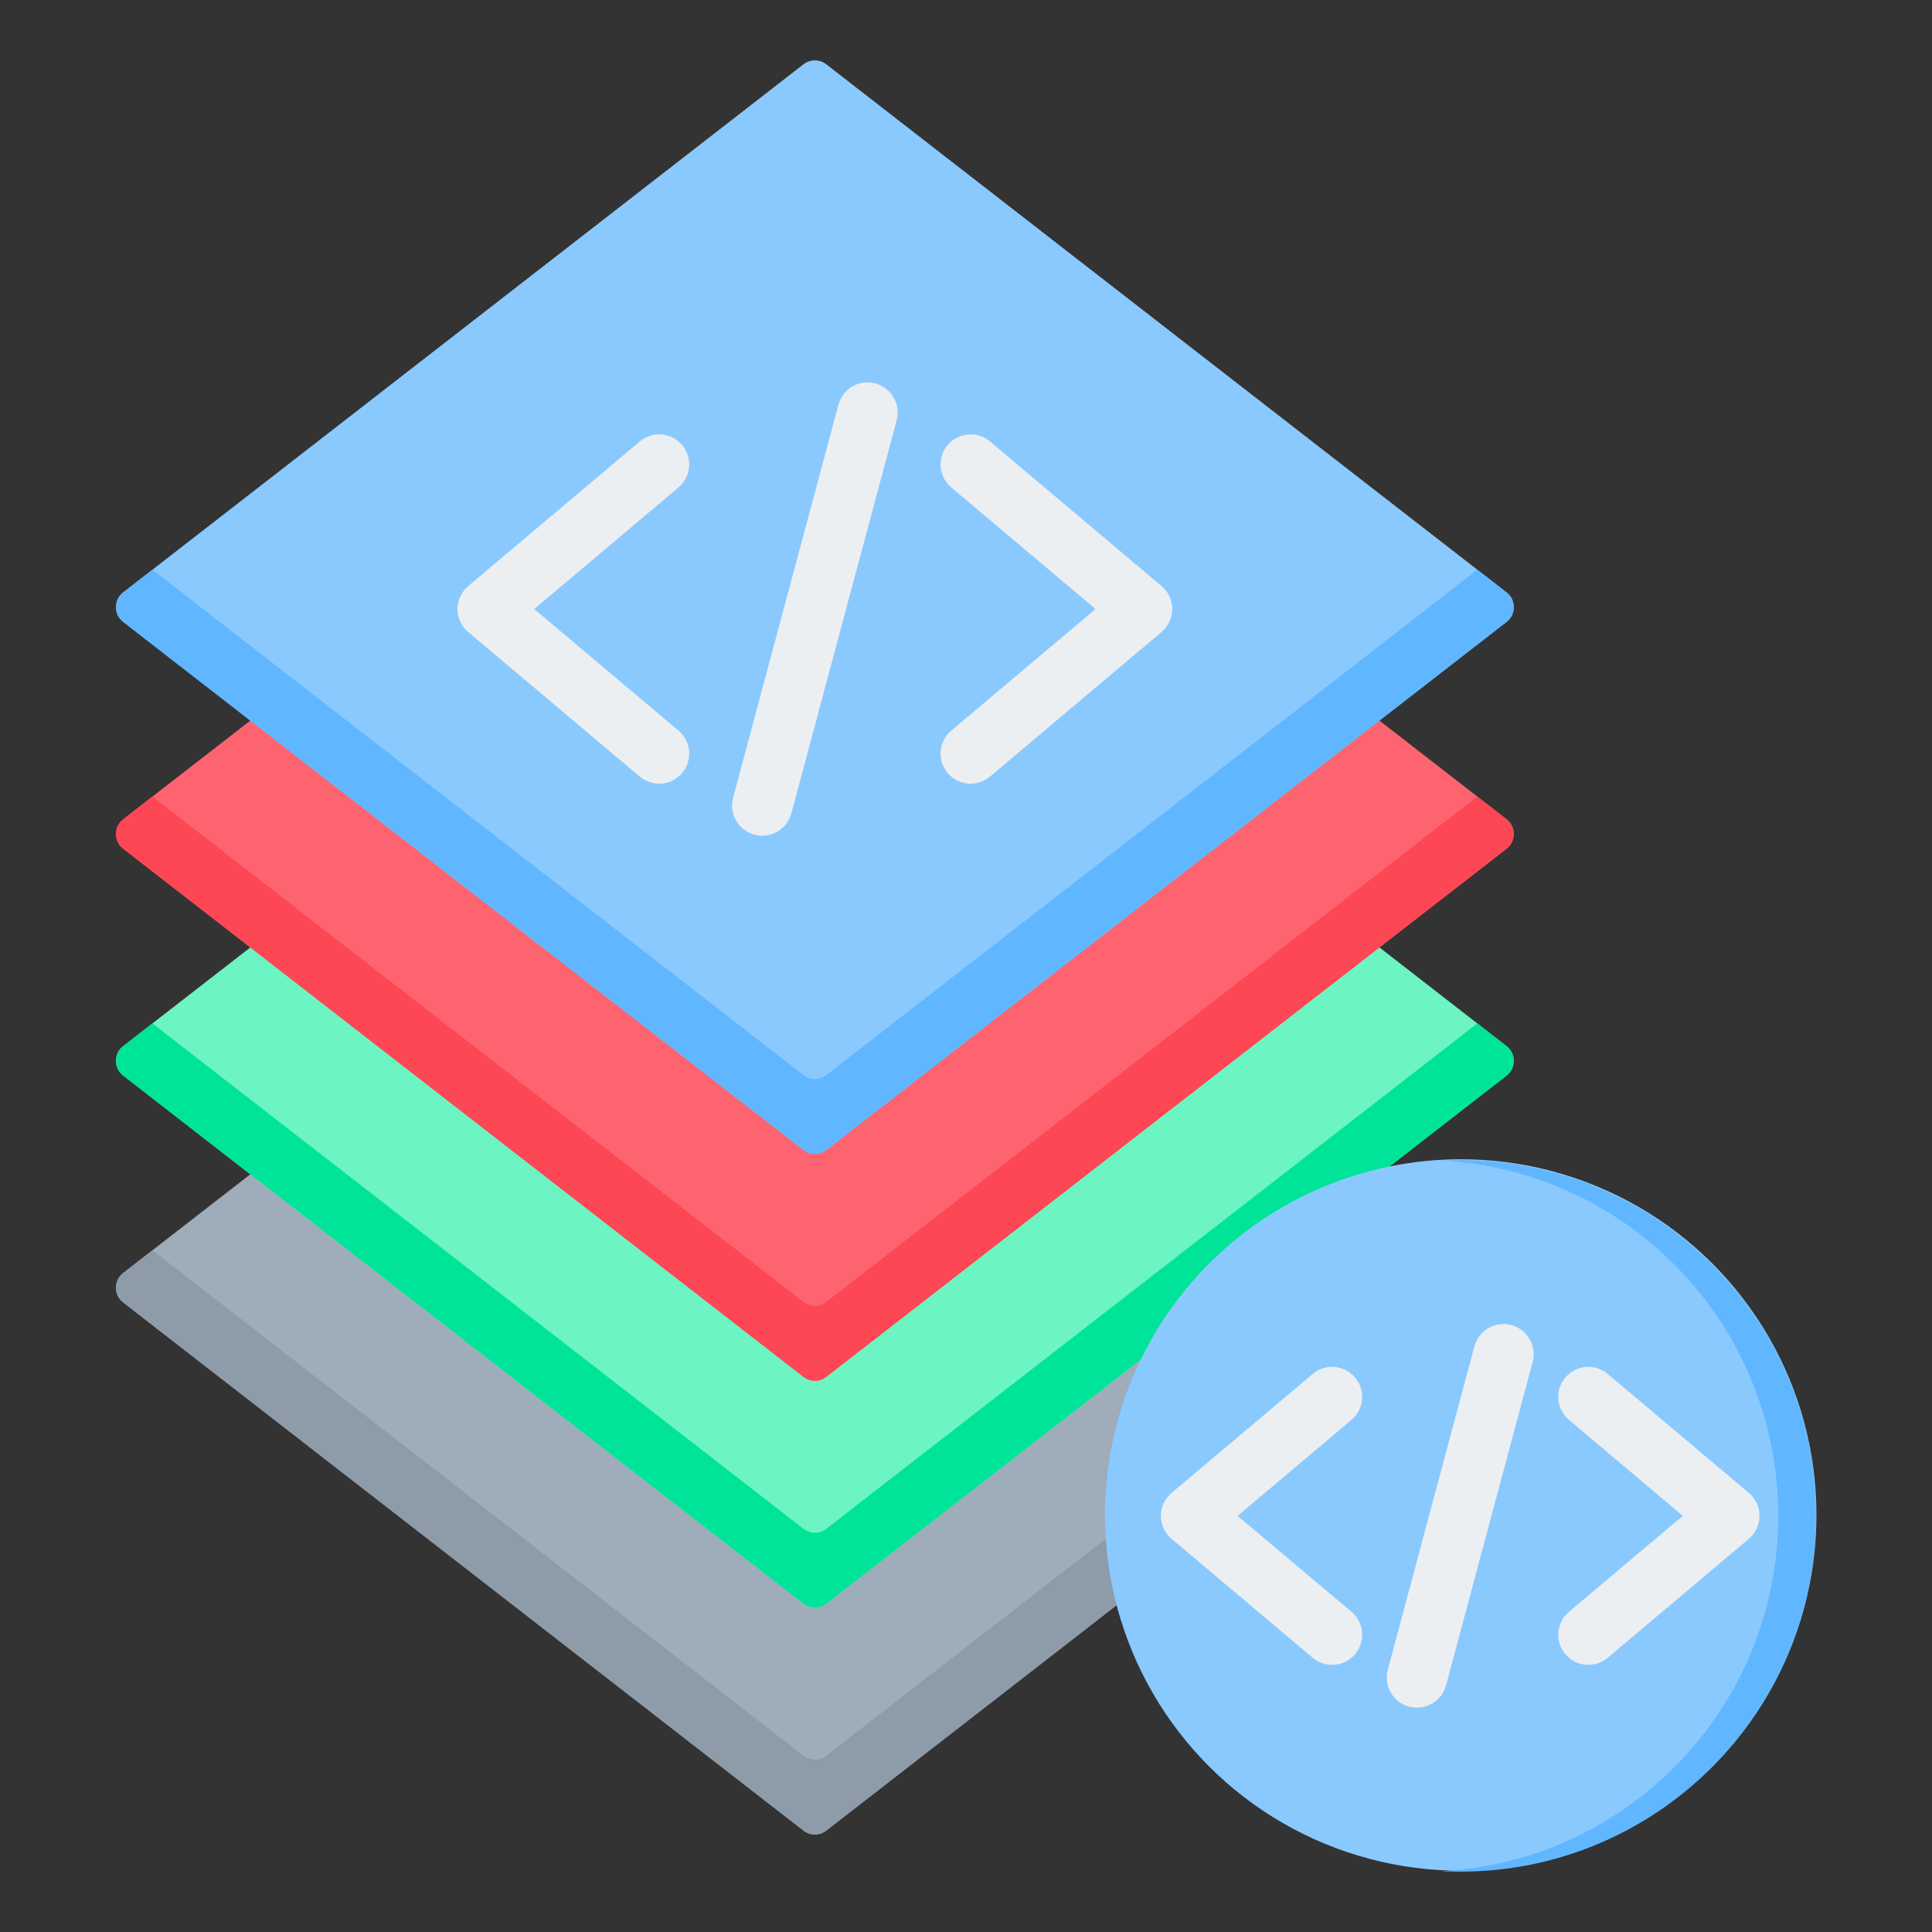 <svg xmlns="http://www.w3.org/2000/svg" id="Layer_1" viewBox="0 0 512 512"><rect x="0" y="0" width="512" height="512" fill="#333333" stroke="none"/><g clip-rule="evenodd" fill-rule="evenodd"><g><g><path d="m32.666 337.338 180.241-139.923c1.815-1.409 4.273-1.409 6.088 0l180.241 139.923c1.252.972 1.92 2.336 1.92 3.921s-.668 2.949-1.92 3.921l-180.241 139.923c-1.815 1.409-4.273 1.409-6.088 0l-180.241-139.923c-1.252-.972-1.92-2.336-1.92-3.921s.668-2.949 1.92-3.921z" fill="#9facba"></path><path d="m32.666 337.338 7.731-6.002 172.51 133.921c1.815 1.409 4.273 1.409 6.088 0l172.51-133.921 7.731 6.002c1.252.972 1.92 2.336 1.92 3.921s-.668 2.949-1.92 3.921l-180.241 139.923c-1.815 1.409-4.273 1.409-6.088 0l-180.241-139.923c-1.252-.972-1.92-2.336-1.92-3.921s.668-2.949 1.92-3.921z" fill="#8d9ca8"></path></g><g><path d="m32.666 277.218 180.241-139.923c1.815-1.409 4.273-1.409 6.088 0l180.241 139.923c1.252.972 1.92 2.336 1.92 3.921s-.668 2.949-1.92 3.921l-180.241 139.924c-1.815 1.409-4.273 1.409-6.088 0l-180.241-139.923c-1.252-.972-1.92-2.336-1.92-3.921s.668-2.949 1.92-3.922z" fill="#6cf5c2"></path><path d="m32.666 277.218 7.731-6.002 172.51 133.921c1.815 1.409 4.273 1.409 6.088 0l172.51-133.921 7.731 6.002c1.252.972 1.92 2.336 1.92 3.921s-.668 2.949-1.92 3.921l-180.241 139.924c-1.815 1.409-4.273 1.409-6.088 0l-180.241-139.923c-1.252-.972-1.92-2.336-1.92-3.921s.668-2.949 1.92-3.922z" fill="#00e499"></path></g><g><path d="m32.666 217.099 180.241-139.923c1.815-1.409 4.273-1.409 6.088 0l180.241 139.923c1.252.972 1.92 2.336 1.92 3.921s-.668 2.949-1.92 3.921l-180.241 139.923c-1.815 1.409-4.273 1.409-6.088 0l-180.241-139.923c-1.252-.972-1.92-2.336-1.92-3.921s.668-2.949 1.92-3.921z" fill="#fe646f"></path><path d="m32.666 217.099 7.731-6.002 172.51 133.921c1.815 1.409 4.273 1.409 6.088 0l172.51-133.921 7.731 6.002c1.252.972 1.92 2.336 1.92 3.921s-.668 2.949-1.92 3.921l-180.241 139.923c-1.815 1.409-4.273 1.409-6.088 0l-180.241-139.923c-1.252-.972-1.92-2.336-1.92-3.921s.668-2.949 1.92-3.921z" fill="#fd4755"></path></g><g><path d="m32.666 156.98 180.241-139.923c1.815-1.409 4.273-1.409 6.088 0l180.241 139.923c1.252.972 1.92 2.336 1.92 3.921s-.668 2.949-1.92 3.921l-180.241 139.923c-1.815 1.409-4.273 1.409-6.088 0l-180.241-139.923c-1.252-.972-1.92-2.336-1.92-3.921s.668-2.949 1.92-3.921z" fill="#8ac9fe"></path><path d="m32.666 156.98 7.731-6.002 172.51 133.921c1.815 1.409 4.273 1.409 6.088 0l172.51-133.921 7.731 6.002c1.252.972 1.92 2.336 1.92 3.921s-.668 2.949-1.92 3.921l-180.241 139.923c-1.815 1.409-4.273 1.409-6.088 0l-180.241-139.923c-1.252-.972-1.92-2.336-1.92-3.921s.668-2.949 1.92-3.921z" fill="#60b7ff"></path></g></g><path d="m179.807 193.623c3.365 2.83 3.799 7.853.969 11.219-2.83 3.365-7.853 3.799-11.219.969l-45.47-38.317c-3.365-2.83-3.799-7.853-.969-11.219.324-.385.677-.731 1.052-1.039l45.386-38.246c3.365-2.83 8.388-2.397 11.219.969 2.83 3.365 2.397 8.388-.969 11.219l-38.239 32.223zm29.91 21.912c-1.139 4.263-5.518 6.795-9.781 5.656s-6.795-5.519-5.656-9.781l27.906-104.146c1.139-4.263 5.519-6.795 9.781-5.656 4.263 1.139 6.795 5.519 5.656 9.781zm52.628-9.725c-3.365 2.83-8.388 2.397-11.219-.969-2.83-3.365-2.397-8.388.969-11.219l38.239-32.223-38.239-32.223c-3.365-2.83-3.799-7.853-.969-11.219 2.83-3.365 7.853-3.799 11.219-.969l45.386 38.246c.376.308.729.654 1.053 1.039 2.83 3.365 2.397 8.388-.969 11.219z" fill="#eceff1"></path><g><g><ellipse cx="386.972" cy="401.718" fill="#8ac9fe" rx="94.281" ry="94.282" transform="matrix(.995 -.099 .099 .995 -37.701 40.086)"></ellipse><path d="m386.972 307.437c52.07 0 94.282 42.211 94.282 94.282 0 52.07-42.212 94.282-94.282 94.282-1.678 0-3.344-.046-5-.132 49.745-2.6 89.282-43.757 89.282-94.15s-39.536-91.55-89.282-94.149c1.656-.088 3.323-.133 5-.133z" fill="#60b7ff"></path></g><path d="m358.148 427.145c3.365 2.83 3.799 7.853.969 11.219-2.83 3.365-7.853 3.799-11.219.969l-37.405-31.52c-3.365-2.83-3.799-7.853-.969-11.219.324-.385.677-.731 1.052-1.039l37.321-31.45c3.365-2.83 8.388-2.397 11.219.969 2.83 3.365 2.397 8.388-.969 11.219l-30.174 25.427zm25.065 19.472c-1.139 4.263-5.519 6.795-9.781 5.656-4.263-1.139-6.795-5.518-5.656-9.781l22.956-85.673c1.139-4.263 5.518-6.795 9.781-5.656s6.795 5.518 5.656 9.781zm42.833-7.285c-3.365 2.83-8.388 2.397-11.219-.969-2.83-3.365-2.397-8.388.969-11.219l30.174-25.427-30.174-25.427c-3.365-2.83-3.799-7.853-.969-11.219 2.83-3.365 7.853-3.799 11.219-.969l37.321 31.45c.376.308.729.654 1.052 1.039 2.83 3.365 2.397 8.388-.969 11.219z" fill="#eceff1"></path></g></g></svg>